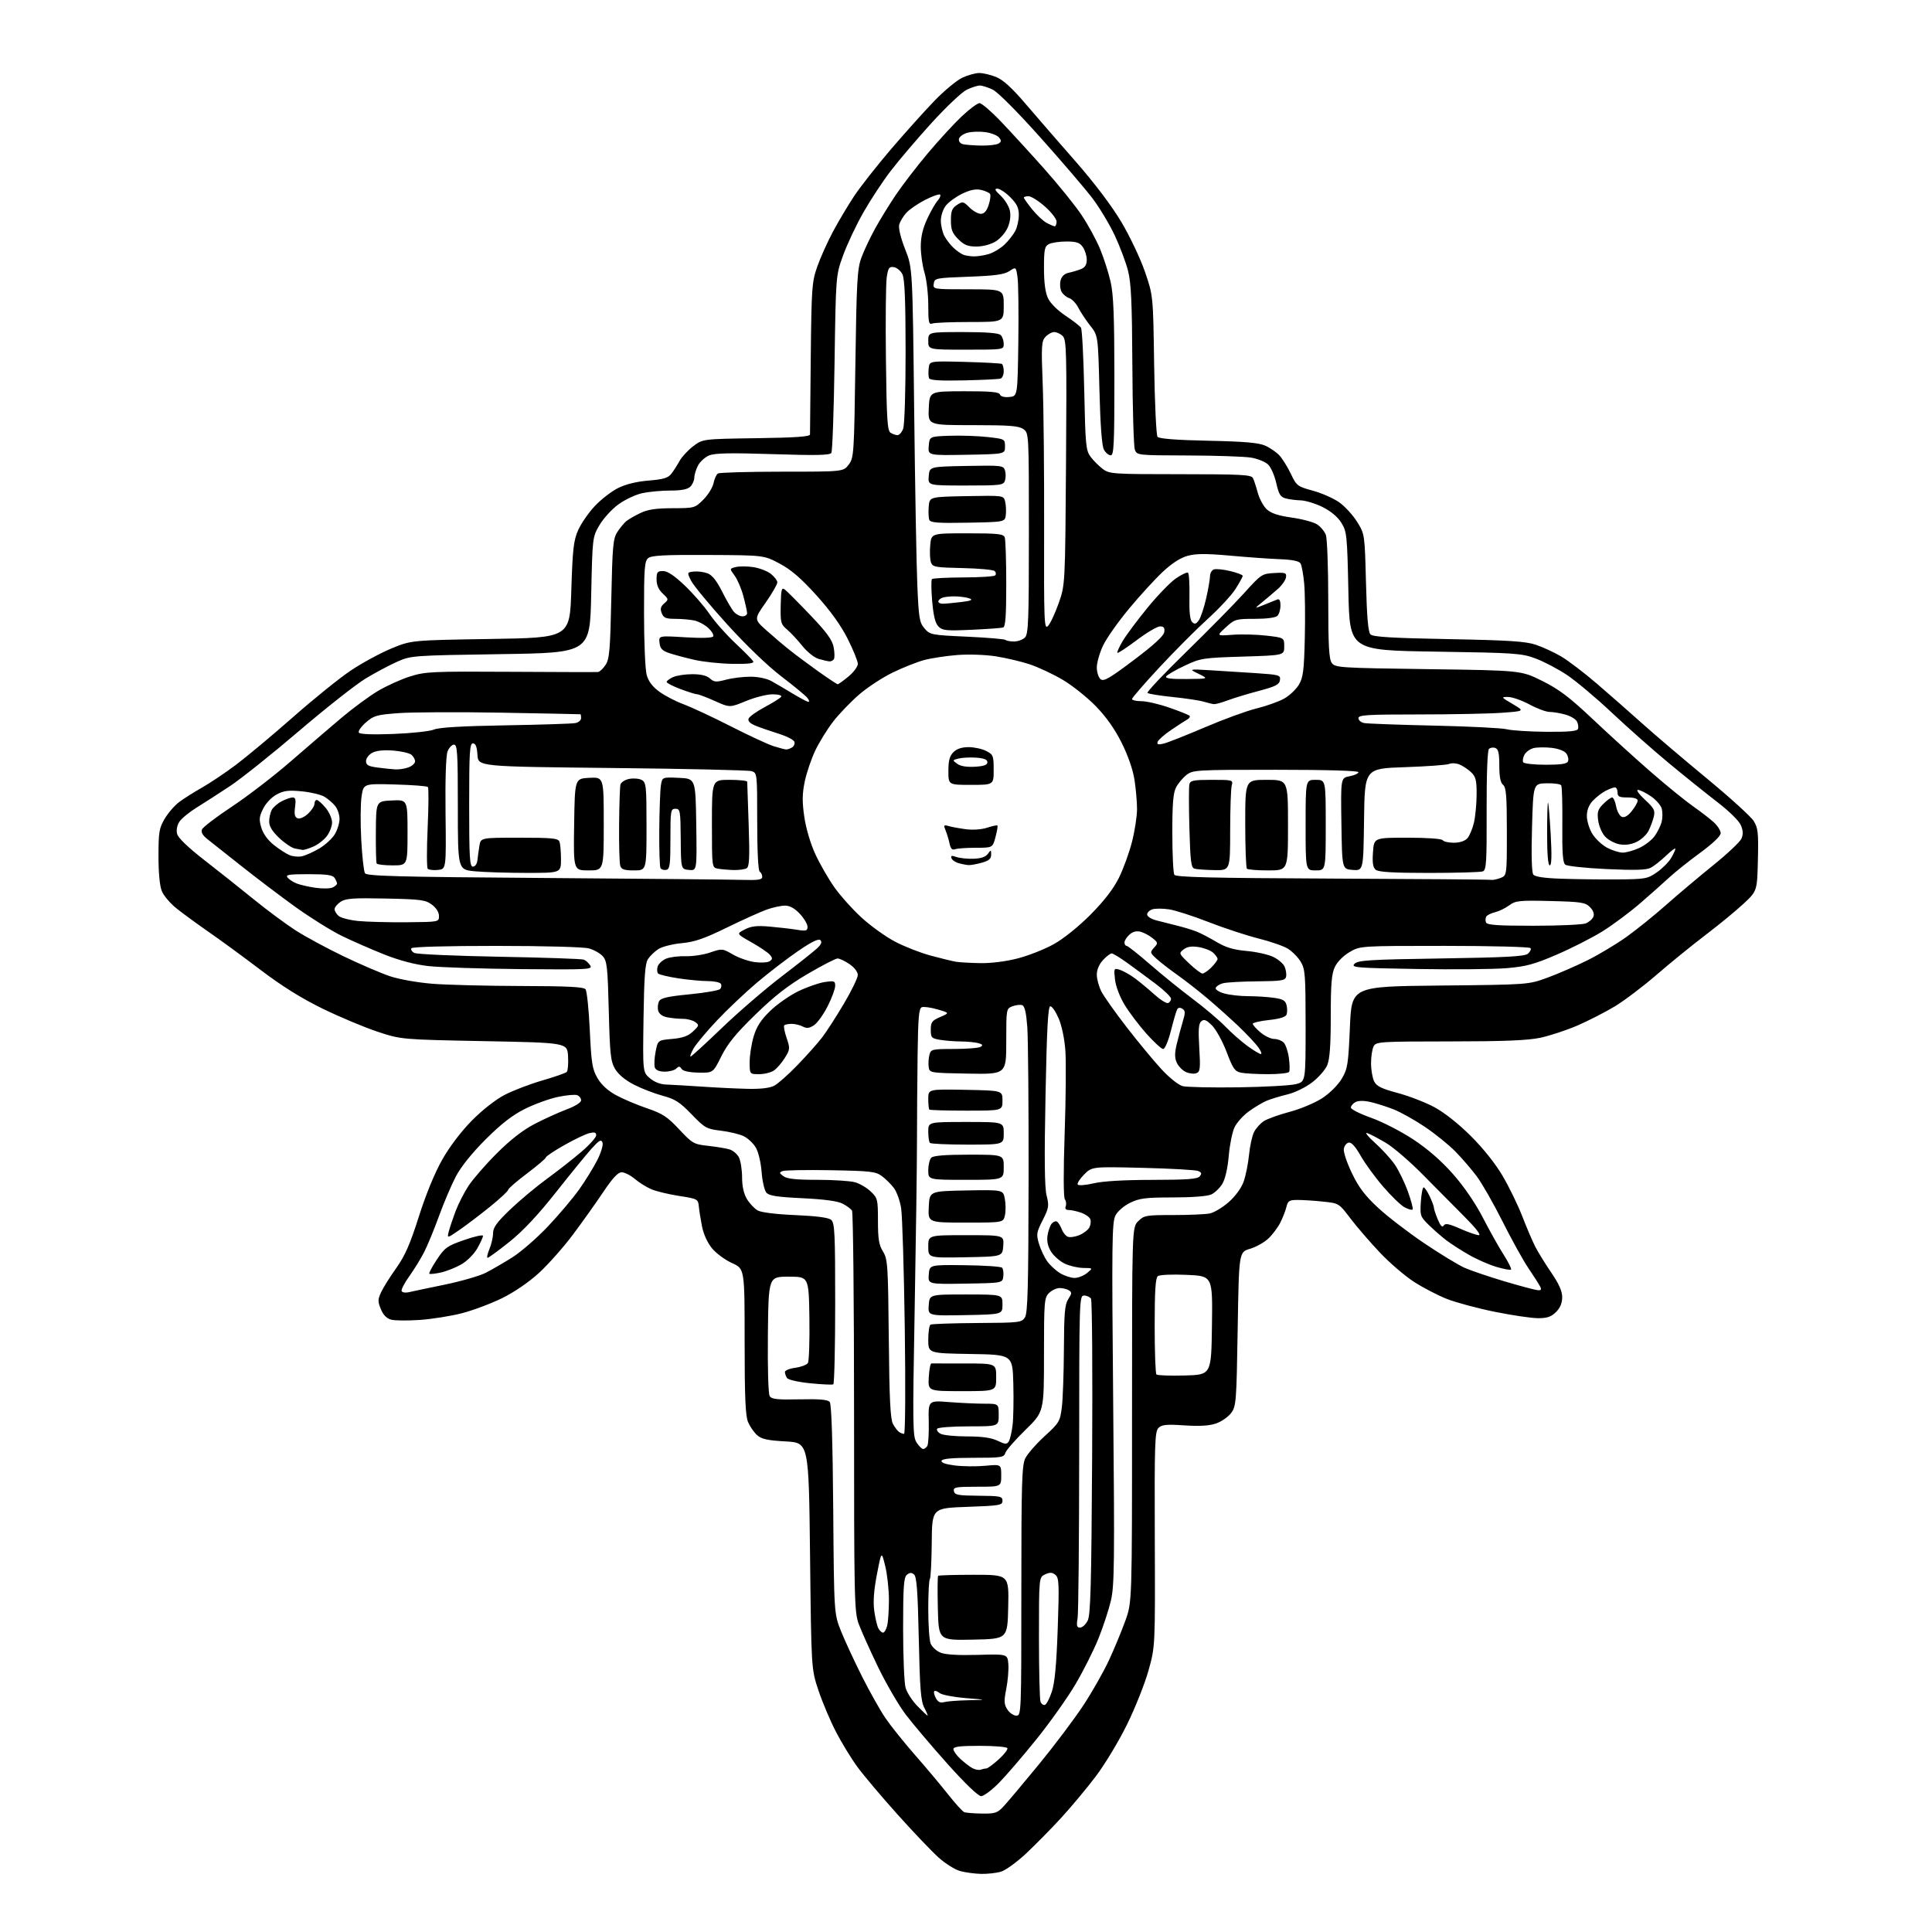 <?xml version="1.0" encoding="UTF-8" standalone="no"?>
<svg 
  version="1.1" 
  xmlns="http://www.w3.org/2000/svg" 
  xmlns:xlink="http://www.w3.org/1999/xlink" 
  xmlns:svg="http://www.w3.org/2000/svg"
  xmlns:rdf="http://www.w3.org/1999/02/22-rdf-syntax-ns#"
  xmlns:cc="http://creativecommons.org/ns#"
  xmlns:dc="http://purl.org/dc/elements/1.1/"
  viewBox="0 0 768 768"
  width="768"
  height="768"
>
<style>svg {background-color: white; }</style>"
<path stroke="none" fill="black" fill-rule="evenodd" d="M390.01,744.90C387.53,744.84 383.81,744.34 381.75,743.80C379.68,743.25 375.78,740.81 373.08,738.38C370.38,735.96 363.03,728.24 356.74,721.23C350.46,714.23 343.30,705.75 340.84,702.39C338.38,699.03 334.53,692.73 332.29,688.39C330.04,684.05 326.92,676.67 325.36,672.00C322.51,663.50 322.51,663.50 322.01,618.50C321.50,573.50 321.50,573.50 312.34,572.99C305.10,572.59 302.72,572.07 300.96,570.49C299.73,569.40 298.11,567.05 297.36,565.28C296.32,562.82 296.00,555.32 296.00,533.21C296.00,504.36 296.00,504.36 291.01,502.10C288.26,500.86 284.68,498.22 283.04,496.23C281.26,494.07 279.66,490.59 279.07,487.56C278.52,484.78 277.94,481.17 277.79,479.54C277.51,476.66 277.28,476.54 270.00,475.41C265.88,474.77 260.93,473.59 259.00,472.78C257.07,471.97 254.09,470.11 252.36,468.65C250.63,467.19 248.28,466.00 247.14,466.00C245.66,466.00 243.56,468.24 239.87,473.75C237.02,478.01 231.60,485.63 227.83,490.67C224.06,495.72 217.97,502.60 214.29,505.97C210.21,509.71 204.46,513.64 199.55,516.06C195.12,518.23 187.90,520.93 183.50,522.06C179.10,523.18 171.62,524.37 166.88,524.69C162.13,525.02 157.04,524.98 155.56,524.60C153.75,524.15 152.39,522.79 151.42,520.46C150.15,517.43 150.16,516.60 151.46,513.75C152.28,511.96 154.98,507.64 157.47,504.14C161.00,499.19 162.99,494.64 166.49,483.64C169.24,474.95 172.81,466.25 175.74,461.07C178.64,455.93 183.23,449.86 187.50,445.52C191.62,441.34 196.98,437.12 200.53,435.27C203.84,433.54 210.59,430.95 215.51,429.52C220.44,428.10 224.84,426.56 225.29,426.11C225.74,425.66 225.98,422.86 225.81,419.89C225.50,414.50 225.50,414.50 192.50,413.87C159.49,413.23 159.49,413.23 150.00,410.09C144.77,408.35 134.98,404.24 128.23,400.95C119.86,396.86 112.07,392.00 103.73,385.67C97.00,380.56 87.67,373.72 83.00,370.49C78.33,367.25 72.52,363.00 70.10,361.05C67.67,359.10 65.09,356.06 64.35,354.29C63.50,352.27 63.00,347.07 63.00,340.37C63.00,330.82 63.26,329.23 65.45,325.49C66.80,323.19 69.39,320.20 71.20,318.84C73.02,317.48 77.11,314.88 80.30,313.08C83.50,311.27 89.57,307.19 93.80,304.02C98.04,300.84 108.25,292.31 116.50,285.05C124.75,277.78 135.11,269.43 139.52,266.49C143.93,263.54 151.13,259.64 155.52,257.81C163.50,254.50 163.50,254.50 195.00,254.00C226.50,253.50 226.50,253.50 227.11,234.50C227.63,218.18 228.01,214.83 229.83,210.74C230.99,208.12 233.95,203.83 236.41,201.20C238.88,198.56 243.04,195.34 245.67,194.02C248.76,192.48 253.05,191.42 257.84,191.03C263.73,190.55 265.57,190.00 266.87,188.32C267.77,187.17 269.23,184.89 270.12,183.26C271.00,181.64 273.44,179.00 275.53,177.40C279.34,174.50 279.34,174.50 300.67,174.19C316.38,173.97 322.00,173.57 321.99,172.69C321.99,172.04 322.13,158.22 322.29,142.00C322.58,114.32 322.74,112.10 324.87,106.00C326.12,102.42 328.95,96.12 331.16,92.00C333.37,87.88 337.17,81.50 339.61,77.84C342.04,74.18 348.59,65.85 354.16,59.34C359.73,52.83 367.48,44.19 371.39,40.14C375.30,36.09 380.30,31.94 382.50,30.91C384.70,29.88 387.73,29.03 389.23,29.02C390.73,29.01 393.75,29.71 395.93,30.59C398.73,31.71 402.21,34.87 407.70,41.30C411.99,46.32 420.93,56.62 427.56,64.18C435.09,72.78 441.92,81.80 445.75,88.24C449.12,93.90 453.34,102.80 455.13,108.01C458.39,117.50 458.39,117.50 458.79,145.00C459.02,160.12 459.62,173.02 460.13,173.64C460.76,174.40 467.53,174.93 480.28,175.20C494.86,175.51 500.35,175.99 503.00,177.18C504.93,178.04 507.47,179.81 508.66,181.12C509.85,182.43 511.87,185.71 513.16,188.41C515.40,193.11 515.77,193.39 521.86,195.05C525.36,196.00 530.08,198.08 532.34,199.67C534.60,201.26 537.81,204.76 539.48,207.45C542.50,212.34 542.50,212.34 543.00,231.62C543.36,245.53 543.86,251.26 544.80,252.20C545.78,253.18 553.38,253.64 575.80,254.06C599.88,254.51 606.45,254.94 610.50,256.30C613.25,257.22 617.75,259.29 620.50,260.90C623.25,262.50 629.62,267.34 634.65,271.66C639.68,275.97 647.80,283.10 652.70,287.50C657.60,291.90 669.15,301.73 678.38,309.35C687.60,316.96 696.03,324.61 697.11,326.35C698.84,329.12 699.05,330.99 698.79,341.86C698.50,354.21 698.50,354.21 692.96,359.36C689.91,362.19 683.16,367.73 677.96,371.68C672.76,375.63 664.08,382.68 658.67,387.36C653.26,392.04 645.74,397.74 641.95,400.03C638.15,402.32 631.47,405.74 627.10,407.64C622.73,409.53 616.08,411.72 612.32,412.52C607.28,413.59 597.90,413.97 576.29,413.98C548.43,414.00 547.02,414.09 546.04,415.93C545.47,417.00 545.01,420.04 545.01,422.68C545.02,425.33 545.59,428.58 546.26,429.91C547.23,431.80 549.24,432.78 555.50,434.45C559.90,435.62 566.42,438.13 570.00,440.02C574.02,442.16 579.59,446.53 584.59,451.50C589.63,456.50 594.45,462.55 597.36,467.52C599.93,471.91 603.43,479.10 605.13,483.50C606.83,487.90 609.13,493.30 610.25,495.50C611.37,497.70 614.25,502.36 616.64,505.87C619.70,510.33 621.00,513.26 621.00,515.66C621.00,517.97 620.20,519.89 618.55,521.55C616.64,523.45 615.05,524.00 611.42,524.00C608.85,524.00 601.10,522.86 594.19,521.46C587.27,520.06 578.67,517.74 575.06,516.31C571.45,514.88 565.58,511.82 562.00,509.50C558.42,507.18 552.35,501.96 548.50,497.89C544.65,493.83 539.42,487.76 536.87,484.41C532.25,478.32 532.24,478.31 525.97,477.66C522.53,477.29 517.98,477.00 515.87,477.00C512.52,477.00 511.96,477.34 511.38,479.75C511.01,481.26 509.92,484.07 508.95,486.00C507.98,487.93 505.85,490.77 504.21,492.32C502.58,493.87 499.28,495.72 496.87,496.43C492.50,497.72 492.50,497.72 492.00,528.29C491.52,557.34 491.40,559.00 489.40,561.68C488.25,563.23 485.55,565.11 483.40,565.85C480.69,566.78 476.85,567.01 470.81,566.61C463.61,566.13 461.84,566.31 460.50,567.64C459.06,569.08 458.91,573.87 459.05,611.88C459.21,654.50 459.21,654.50 456.56,664.00C455.10,669.23 451.26,678.90 448.02,685.50C444.79,692.10 439.17,701.41 435.55,706.19C431.93,710.96 425.71,718.41 421.73,722.74C417.75,727.07 411.49,733.42 407.82,736.86C404.14,740.29 399.65,743.53 397.83,744.05C396.00,744.57 392.49,744.95 390.01,744.90zM390.35,720.92C395.60,720.99 396.48,720.70 398.98,718.02C400.51,716.38 406.85,708.84 413.06,701.27C419.27,693.70 427.21,683.14 430.71,677.80C434.22,672.47 438.80,664.37 440.91,659.80C443.02,655.24 445.92,648.21 447.37,644.19C450.00,636.88 450.00,636.88 450.00,562.39C450.00,487.91 450.00,487.91 452.45,485.45C454.77,483.14 455.54,483.00 466.33,483.00C472.61,483.00 479.16,482.72 480.88,482.37C482.60,482.03 485.99,480.00 488.43,477.86C491.09,475.51 493.45,472.28 494.36,469.73C495.19,467.40 496.16,462.60 496.51,459.06C496.86,455.52 497.76,451.43 498.52,449.96C499.28,448.50 501.01,446.57 502.38,445.67C503.74,444.78 508.38,443.11 512.68,441.97C517.06,440.81 522.78,438.39 525.69,436.48C528.71,434.49 531.93,431.26 533.40,428.76C535.71,424.83 535.98,423.09 536.61,408.29C537.30,392.12 537.30,392.12 572.40,391.77C607.50,391.42 607.50,391.42 615.00,388.69C619.12,387.19 626.27,384.09 630.88,381.81C635.50,379.52 642.59,375.27 646.65,372.36C650.70,369.45 657.73,363.78 662.26,359.76C666.79,355.75 675.14,348.71 680.82,344.12C686.50,339.54 691.62,334.73 692.21,333.44C692.99,331.72 692.95,330.29 692.04,328.09C691.31,326.33 687.43,322.50 682.65,318.83C678.17,315.38 669.45,308.37 663.28,303.26C657.11,298.14 646.98,289.18 640.78,283.35C634.58,277.51 626.56,270.77 622.98,268.37C619.39,265.97 613.76,263.01 610.48,261.78C604.85,259.68 602.49,259.52 570.50,259.03C536.50,258.50 536.50,258.50 536.00,235.00C535.53,212.71 535.38,211.31 533.21,207.82C531.76,205.48 529.05,203.21 525.77,201.57C522.93,200.16 519.01,198.96 517.05,198.90C515.10,198.85 512.38,198.49 511.01,198.11C508.99,197.54 508.31,196.42 507.34,192.06C506.68,189.12 505.25,185.81 504.15,184.71C503.05,183.61 499.98,182.35 497.33,181.91C494.67,181.48 483.38,181.09 472.23,181.06C452.14,181.00 451.94,180.98 451.12,178.75C450.66,177.51 450.21,162.37 450.13,145.09C450.00,120.22 449.65,112.41 448.40,107.59C447.54,104.24 445.15,97.90 443.09,93.50C441.02,89.10 437.04,82.48 434.24,78.79C431.44,75.10 422.14,64.24 413.57,54.65C404.38,44.37 396.60,36.56 394.59,35.61C392.73,34.73 390.43,34.00 389.50,34.00C388.57,34.00 386.23,34.74 384.32,35.65C382.40,36.56 376.09,42.53 370.29,48.90C364.50,55.28 357.18,63.88 354.03,68.00C350.87,72.12 345.98,79.57 343.15,84.54C340.33,89.51 336.72,97.16 335.14,101.54C332.26,109.50 332.26,109.50 331.75,144.16C331.47,163.22 330.90,179.36 330.48,180.03C329.90,180.97 324.54,181.09 307.31,180.53C290.34,179.98 284.17,180.10 281.90,181.04C280.25,181.72 278.25,183.55 277.45,185.09C276.65,186.64 276.00,188.79 276.00,189.88C276.00,190.97 275.29,192.56 274.43,193.43C273.33,194.53 270.94,195.00 266.48,195.00C262.97,195.00 257.94,195.47 255.30,196.04C252.66,196.62 248.39,198.63 245.81,200.51C243.24,202.39 239.86,206.08 238.32,208.71C235.52,213.50 235.51,213.51 235.01,236.50C234.50,259.50 234.50,259.50 199.00,260.03C164.16,260.55 163.40,260.61 158.00,262.99C154.97,264.32 149.31,267.34 145.41,269.68C141.51,272.03 129.59,281.42 118.91,290.54C108.24,299.66 95.90,309.51 91.50,312.43C87.10,315.35 81.10,319.22 78.17,321.02C75.24,322.83 72.15,325.36 71.31,326.65C70.38,328.07 70.02,329.96 70.40,331.47C70.80,333.07 74.71,336.83 81.26,341.93C86.89,346.30 95.78,353.36 101.00,357.60C106.22,361.85 113.65,367.35 117.50,369.83C121.35,372.31 129.90,376.93 136.50,380.11C143.10,383.28 151.43,386.86 155.00,388.06C158.70,389.30 166.02,390.59 172.00,391.07C177.78,391.52 193.58,391.92 207.13,391.95C225.58,391.99 232.01,392.31 232.75,393.25C233.30,393.94 234.07,401.25 234.45,409.50C235.07,422.68 235.44,424.99 237.50,428.55C239.05,431.22 241.58,433.54 244.91,435.36C247.69,436.87 253.23,439.22 257.22,440.57C263.38,442.67 265.29,443.92 269.98,448.94C275.25,454.56 275.78,454.87 281.50,455.49C284.80,455.86 288.62,456.49 290.00,456.91C291.38,457.32 293.06,458.75 293.74,460.08C294.41,461.41 294.98,464.98 294.99,468.00C295.00,471.66 295.66,474.57 296.95,476.69C298.02,478.44 299.93,480.46 301.20,481.18C302.58,481.96 308.54,482.70 316.13,483.02C324.54,483.38 329.30,484.00 330.38,484.90C331.81,486.09 332.00,489.95 332.00,518.06C332.00,535.56 331.66,550.07 331.25,550.30C330.84,550.53 326.70,550.33 322.06,549.87C317.23,549.38 313.29,548.48 312.83,547.76C312.39,547.07 312.02,546.00 312.02,545.38C312.01,544.77 313.86,544.01 316.14,543.71C318.42,543.40 320.67,542.56 321.14,541.83C321.61,541.10 321.88,533.08 321.75,524.00C321.50,507.50 321.50,507.50 313.50,507.50C305.50,507.50 305.50,507.50 305.25,530.50C305.11,543.99 305.41,554.12 305.97,555.00C306.75,556.21 309.05,556.45 317.85,556.26C325.76,556.08 329.06,556.37 329.83,557.30C330.53,558.14 331.00,572.68 331.22,600.04C331.54,641.50 331.54,641.50 334.35,648.49C335.90,652.34 339.64,660.41 342.67,666.43C345.70,672.44 349.88,679.89 351.97,682.96C354.06,686.04 359.32,692.59 363.64,697.53C367.97,702.46 373.89,709.50 376.78,713.18C379.68,716.85 382.60,720.07 383.28,720.35C383.95,720.62 387.13,720.88 390.35,720.92zM390.01,714.00C388.86,714.00 383.65,709.00 376.64,701.16C370.32,694.09 362.84,685.25 360.00,681.51C357.17,677.76 352.23,669.26 349.01,662.60C345.80,655.95 342.35,648.25 341.34,645.50C339.61,640.81 339.50,635.67 339.50,561.50C339.50,518.05 339.13,481.93 338.69,481.24C338.24,480.55 336.55,479.30 334.92,478.46C332.97,477.45 327.60,476.72 319.00,476.31C308.93,475.83 305.72,475.34 304.64,474.10C303.88,473.22 303.03,469.51 302.75,465.86C302.46,462.06 301.47,457.91 300.42,456.13C299.41,454.43 297.22,452.39 295.54,451.61C293.87,450.82 289.80,449.85 286.50,449.46C280.86,448.78 280.17,448.40 274.90,442.94C270.21,438.09 268.34,436.89 263.40,435.57C260.15,434.70 255.03,432.72 252.01,431.17C248.53,429.38 245.79,427.10 244.51,424.93C242.74,421.90 242.44,419.19 242.00,401.85C241.56,384.37 241.29,381.97 239.60,380.11C238.56,378.95 236.08,377.56 234.10,377.01C232.03,376.44 216.35,376.01 197.31,376.01C177.42,376.00 163.88,376.38 163.53,376.95C163.21,377.47 163.74,378.31 164.72,378.81C165.70,379.32 180.92,379.99 198.55,380.32C216.18,380.64 231.27,381.16 232.07,381.47C232.88,381.78 234.03,382.82 234.62,383.77C235.64,385.40 234.01,385.48 207.10,385.24C191.37,385.09 174.76,384.54 170.20,384.02C164.81,383.40 158.67,381.78 152.70,379.40C147.64,377.39 140.08,374.08 135.89,372.04C131.71,370.00 123.38,364.81 117.39,360.50C111.40,356.18 101.78,348.89 96.00,344.30C90.22,339.70 84.18,334.92 82.57,333.67C80.60,332.14 79.84,330.85 80.27,329.75C80.61,328.85 85.98,324.74 92.20,320.63C98.41,316.51 108.85,308.50 115.38,302.82C121.92,297.15 131.03,289.32 135.63,285.43C140.23,281.55 146.81,276.70 150.25,274.66C153.69,272.62 159.43,270.02 163.00,268.90C169.08,266.98 171.69,266.86 203.00,267.05C221.43,267.16 237.05,267.20 237.73,267.13C238.40,267.06 239.75,265.78 240.73,264.30C242.26,261.97 242.57,258.36 243.00,238.00C243.45,216.92 243.70,214.09 245.42,211.45C246.48,209.83 248.06,207.91 248.92,207.20C249.79,206.48 252.30,205.02 254.50,203.97C257.50,202.52 260.71,202.04 267.35,202.02C276.07,202.00 276.25,201.95 279.61,198.59C281.48,196.72 283.29,193.79 283.64,192.07C283.98,190.36 284.76,188.63 285.38,188.23C286.00,187.83 297.47,187.50 310.88,187.50C335.26,187.50 335.26,187.50 337.38,184.68C339.43,181.95 339.52,180.58 340.03,144.68C340.49,111.99 340.78,106.90 342.39,102.50C343.39,99.75 345.83,94.58 347.79,91.00C349.76,87.42 353.49,81.35 356.08,77.50C358.67,73.65 364.38,66.22 368.76,61.00C373.15,55.77 379.25,49.14 382.31,46.25C385.37,43.36 388.56,41.00 389.39,41.00C390.22,41.00 394.02,44.26 397.83,48.25C401.64,52.24 409.37,60.67 415.01,67.00C420.66,73.33 427.38,81.65 429.95,85.50C432.53,89.35 435.84,95.42 437.31,99.00C438.79,102.58 440.66,108.42 441.48,112.00C442.63,117.00 442.97,125.69 442.99,149.75C443.00,176.53 442.79,181.00 441.54,181.00C440.73,181.00 439.51,179.99 438.83,178.75C438.01,177.25 437.41,169.27 437.04,154.96C436.50,133.41 436.50,133.41 433.39,129.46C431.67,127.28 429.54,124.07 428.65,122.32C427.75,120.57 426.12,118.85 425.01,118.50C423.90,118.15 422.54,117.00 421.97,115.95C421.41,114.90 421.24,112.90 421.59,111.51C422.01,109.84 423.11,108.79 424.86,108.42C426.31,108.11 428.51,107.45 429.75,106.95C431.33,106.31 432.00,105.21 432.00,103.24C432.00,101.70 431.30,99.44 430.44,98.22C429.19,96.43 427.92,96.00 423.88,96.00C421.12,96.00 418.00,96.47 416.93,97.04C415.25,97.93 415.00,99.19 415.00,106.63C415.00,112.41 415.52,116.29 416.60,118.57C417.53,120.54 420.42,123.41 423.55,125.49C426.50,127.45 429.27,129.60 429.71,130.27C430.14,130.95 430.73,142.16 431.00,155.18C431.46,177.10 431.65,179.06 433.56,181.62C434.70,183.13 436.87,185.30 438.39,186.44C441.02,188.41 442.43,188.50 469.21,188.50C493.15,188.50 497.39,188.72 498.04,190.00C498.47,190.82 499.34,193.47 499.98,195.87C500.63,198.27 502.23,201.24 503.55,202.46C505.27,204.05 508.11,204.99 513.51,205.75C517.66,206.33 522.19,207.55 523.57,208.46C524.96,209.36 526.52,211.24 527.04,212.62C527.57,214.00 528.00,225.59 528.00,238.37C528.00,256.86 528.29,262.02 529.42,263.56C530.77,265.40 532.67,265.52 567.75,266.00C604.66,266.50 604.66,266.50 613.08,270.69C619.83,274.05 623.87,277.12 633.50,286.21C640.10,292.44 650.45,301.83 656.50,307.09C662.55,312.35 669.98,318.38 673.00,320.50C676.02,322.62 679.74,325.48 681.25,326.86C682.76,328.24 684.00,330.19 684.00,331.20C684.00,332.32 680.88,335.30 675.84,339.00C671.35,342.29 665.84,346.68 663.59,348.77C661.34,350.86 656.12,355.49 652.00,359.06C647.88,362.63 641.12,367.66 637.00,370.23C632.88,372.79 624.68,376.96 618.79,379.49C609.77,383.37 606.61,384.22 598.79,384.87C593.68,385.29 577.65,385.44 563.16,385.19C538.88,384.78 536.95,384.62 538.45,383.12C539.85,381.71 544.39,381.43 572.88,381.00C598.54,380.61 606.05,380.20 607.34,379.14C608.24,378.39 608.73,377.37 608.43,376.89C608.13,376.40 592.76,376.00 574.28,376.00C540.68,376.00 540.68,376.00 536.47,378.47C534.01,379.90 531.58,382.36 530.63,384.37C529.33,387.10 529.00,391.09 529.00,403.93C529.00,415.48 528.60,421.01 527.60,423.41C526.83,425.25 524.13,428.34 521.58,430.28C518.98,432.27 514.68,434.36 511.73,435.06C508.85,435.75 505.15,436.88 503.50,437.57C501.85,438.27 498.66,440.17 496.42,441.80C494.17,443.43 491.62,446.29 490.73,448.15C489.85,450.01 488.82,455.13 488.44,459.52C488.02,464.45 487.04,468.68 485.90,470.58C484.88,472.27 482.89,474.18 481.48,474.83C479.95,475.53 473.80,476.00 466.27,476.00C455.47,476.00 453.00,476.31 449.29,478.10C446.76,479.33 444.30,481.46 443.40,483.20C442.02,485.86 441.92,494.25 442.51,557.85C443.10,620.90 442.99,630.30 441.62,636.20C440.76,639.89 438.52,646.70 436.65,651.34C434.78,655.99 430.68,664.14 427.55,669.46C424.41,674.79 417.44,684.63 412.05,691.32C406.66,698.02 399.92,705.86 397.07,708.75C394.22,711.64 391.04,714.00 390.01,714.00zM389.83,703.47C390.56,703.21 391.58,703.00 392.08,703.00C392.58,703.00 394.79,701.38 396.99,699.39C399.19,697.41 400.74,695.38 400.43,694.89C400.13,694.40 395.18,694.00 389.44,694.00C381.49,694.00 379.00,694.31 379.00,695.31C379.00,696.04 380.24,697.77 381.75,699.18C383.26,700.58 385.40,702.23 386.50,702.84C387.60,703.45 389.10,703.73 389.83,703.47zM368.73,682.00C368.91,682.00 368.31,680.56 367.40,678.80C366.04,676.17 365.65,671.24 365.23,651.30C364.83,632.58 364.40,626.75 363.35,625.88C362.35,625.04 361.62,625.07 360.50,626.00C359.26,627.03 359.00,630.70 359.00,647.38C359.00,658.45 359.44,669.06 359.99,670.95C360.53,672.84 362.64,676.10 364.69,678.19C366.73,680.29 368.55,682.00 368.73,682.00zM404.02,682.00C405.97,682.00 406.00,681.14 406.00,632.45C406.00,589.42 406.21,582.48 407.57,579.70C408.44,577.94 411.89,573.98 415.25,570.91C421.06,565.59 421.40,565.02 422.10,559.41C422.50,556.16 422.87,545.72 422.92,536.21C422.99,521.85 423.28,518.50 424.67,516.38C426.09,514.21 426.13,513.70 424.92,512.93C424.14,512.44 422.49,512.02 421.25,512.02C420.01,512.01 418.10,512.90 417.00,514.00C415.12,515.88 415.00,517.33 415.00,538.61C415.00,561.22 415.00,561.22 407.63,568.40C403.58,572.35 399.99,576.46 399.65,577.54C399.08,579.35 398.07,579.50 386.85,579.50C378.44,579.50 374.55,579.86 374.28,580.67C374.03,581.43 375.91,582.09 379.58,582.55C382.71,582.94 388.13,583.00 391.63,582.67C398.00,582.08 398.00,582.08 398.00,586.54C398.00,591.00 398.00,591.00 388.43,591.00C379.85,591.00 378.89,591.18 379.19,592.75C379.49,594.26 380.82,594.51 389.02,594.58C397.68,594.65 398.50,594.82 398.50,596.58C398.50,598.36 397.47,598.54 384.50,599.00C370.50,599.50 370.50,599.50 370.38,613.29C370.31,620.87 369.97,627.36 369.63,627.70C369.28,628.05 369.00,633.40 369.00,639.60C369.00,645.80 369.41,651.95 369.92,653.28C370.42,654.60 372.18,656.25 373.83,656.93C375.82,657.76 380.79,658.06 388.66,657.84C400.50,657.50 400.50,657.50 400.83,661.50C401.01,663.70 400.64,668.12 400.01,671.33C399.04,676.29 399.11,677.51 400.46,679.58C401.33,680.91 402.94,682.00 404.02,682.00zM415.37,677.73C415.99,677.53 417.23,675.15 418.13,672.43C419.29,668.93 419.96,661.70 420.46,647.44C421.08,629.67 420.98,627.23 419.55,626.04C418.30,625.01 417.38,624.96 415.47,625.83C413.00,626.96 413.00,626.96 413.00,650.90C413.00,664.06 413.28,675.57 413.62,676.46C413.97,677.35 414.75,677.92 415.37,677.73zM375.34,676.61C376.53,676.29 380.88,675.95 385.00,675.87C392.50,675.71 392.50,675.71 383.79,675.01C379.00,674.62 374.37,673.72 373.51,673.01C372.65,672.30 371.70,671.97 371.39,672.27C371.09,672.58 371.36,673.81 372.00,675.01C372.85,676.59 373.77,677.03 375.34,676.61zM386.81,651.78C373.12,652.06 373.12,652.06 372.81,639.44C372.64,632.50 372.69,626.64 372.92,626.41C373.15,626.19 379.57,626.00 387.20,626.00C401.06,626.00 401.06,626.00 400.78,638.75C400.50,651.50 400.50,651.50 386.81,651.78zM351.02,649.00C351.54,649.00 352.28,647.76 352.66,646.25C353.04,644.74 353.36,640.12 353.36,636.00C353.36,631.88 352.70,625.80 351.88,622.50C350.40,616.50 350.40,616.50 348.61,625.75C347.38,632.07 347.04,636.67 347.52,640.25C347.91,643.14 348.64,646.29 349.15,647.25C349.66,648.21 350.50,649.00 351.02,649.00zM429.34,647.00C430.23,647.00 431.58,645.76 432.36,644.25C433.52,641.99 433.84,630.38 434.14,579.50C434.34,545.40 434.14,516.94 433.69,516.25C433.25,515.56 432.01,515.00 430.94,515.00C429.04,515.00 429.00,516.30 428.99,577.25C428.98,611.49 428.70,641.19 428.36,643.25C427.86,646.28 428.05,647.00 429.34,647.00zM366.96,576.00C367.47,576.00 368.22,575.46 368.62,574.80C369.03,574.14 369.29,569.80 369.19,565.15C369.00,556.70 369.00,556.70 377.25,557.35C381.79,557.70 388.09,557.99 391.25,557.99C397.00,558.00 397.00,558.00 397.00,562.50C397.00,567.00 397.00,567.00 385.06,567.00C378.49,567.00 372.85,567.43 372.53,567.95C372.21,568.47 372.83,569.37 373.91,569.95C374.99,570.53 379.71,571.00 384.40,571.00C390.39,571.00 394.00,571.51 396.53,572.71C399.63,574.20 400.24,574.23 401.02,572.97C401.51,572.17 402.19,569.26 402.52,566.51C402.85,563.75 402.98,556.33 402.81,550.00C402.50,538.50 402.50,538.50 385.75,538.23C369.00,537.95 369.00,537.95 369.00,532.53C369.00,529.56 369.40,526.87 369.88,526.57C370.36,526.28 378.71,525.98 388.42,525.92C405.36,525.82 406.13,525.73 407.44,523.66C408.54,521.91 408.81,511.47 408.88,469.00C408.93,440.12 408.70,412.82 408.37,408.31C407.96,402.67 407.34,399.96 406.38,399.59C405.61,399.30 403.86,399.48 402.49,400.00C400.01,400.95 400.00,401.01 400.00,414.00C400.00,427.05 400.00,427.05 384.75,426.78C369.59,426.50 369.50,426.49 369.17,424.15C368.98,422.85 369.11,420.72 369.44,419.40C370.02,417.09 370.37,417.00 379.27,416.98C384.35,416.98 389.10,416.59 389.83,416.12C390.83,415.49 390.58,415.12 388.83,414.65C387.55,414.31 384.48,414.02 382.00,414.00C379.52,413.99 375.81,413.70 373.75,413.36C370.27,412.78 370.00,412.49 370.00,409.32C370.00,406.32 370.46,405.70 373.75,404.28C377.50,402.66 377.50,402.66 372.68,401.25C370.02,400.48 367.21,400.09 366.43,400.39C365.28,400.83 364.95,404.47 364.76,419.22C364.63,429.27 364.52,444.93 364.51,454.00C364.51,463.07 364.09,493.08 363.59,520.68C362.75,566.96 362.81,571.06 364.36,573.43C365.29,574.84 366.46,576.00 366.96,576.00zM359.37,569.98C359.87,569.99 359.99,551.64 359.66,527.75C359.33,504.51 358.68,483.13 358.21,480.22C357.74,477.32 356.46,473.75 355.36,472.29C354.27,470.82 352.14,468.70 350.62,467.56C348.12,465.70 346.19,465.47 330.32,465.18C320.68,465.01 312.05,465.16 311.14,465.51C309.68,466.07 309.71,466.30 311.44,467.57C312.86,468.62 316.50,469.00 324.95,469.00C331.31,469.00 338.05,469.44 339.93,469.98C341.81,470.52 344.62,472.18 346.17,473.67C348.86,476.24 349.00,476.81 349.00,485.32C349.00,492.52 349.39,494.89 351.00,497.50C352.87,500.53 353.02,502.77 353.31,532.12C353.53,556.05 353.93,564.09 354.95,566.00C355.69,567.38 356.79,568.83 357.40,569.23C358.00,569.64 358.89,569.98 359.37,569.98zM382.45,553.00C368.90,553.00 368.90,553.00 369.20,547.49C369.37,544.46 369.84,541.98 370.25,541.99C370.66,541.99 376.62,542.00 383.50,542.00C396.00,542.00 396.00,542.00 396.00,547.50C396.00,553.00 396.00,553.00 382.45,553.00zM470.95,546.78C481.50,546.50 481.50,546.50 481.77,526.87C482.04,507.23 482.04,507.23 471.77,506.78C465.95,506.52 460.96,506.74 460.25,507.28C459.33,507.99 459.00,513.17 459.00,526.96C459.00,537.25 459.31,545.98 459.70,546.37C460.08,546.75 465.15,546.94 470.95,546.78zM383.69,522.78C368.88,523.05 368.88,523.05 369.19,518.81C369.50,514.57 369.50,514.57 384.00,514.57C398.50,514.58 398.50,514.58 398.50,518.54C398.50,522.50 398.50,522.50 383.69,522.78zM162.37,513.70C163.54,513.42 169.94,512.08 176.58,510.71C183.22,509.34 190.65,507.20 193.08,505.96C195.51,504.72 200.29,501.95 203.69,499.80C207.09,497.65 213.43,492.14 217.78,487.55C222.12,482.97 227.71,476.35 230.20,472.86C232.69,469.36 235.94,464.09 237.43,461.15C238.96,458.13 239.86,455.08 239.50,454.15C238.98,452.81 238.18,453.26 235.18,456.57C233.16,458.81 226.78,466.63 221.00,473.95C213.84,483.01 207.96,489.28 202.54,493.63C198.16,497.13 194.24,500.00 193.84,500.00C193.43,500.00 193.75,498.44 194.55,496.53C195.35,494.62 196.00,491.77 196.00,490.20C196.00,487.96 197.49,485.90 202.75,480.85C206.46,477.29 213.10,471.75 217.50,468.53C221.90,465.32 228.09,460.46 231.25,457.74C234.41,455.03 237.00,452.12 237.00,451.29C237.00,450.15 236.33,449.95 234.25,450.45C232.74,450.82 228.24,452.97 224.25,455.24C220.26,457.50 217.00,459.69 217.00,460.09C217.00,460.49 213.62,463.36 209.50,466.47C205.38,469.57 202.00,472.50 202.00,472.98C202.00,473.46 198.74,476.49 194.75,479.72C190.76,482.94 185.30,487.09 182.60,488.94C177.71,492.30 177.71,492.30 178.38,489.61C178.75,488.13 179.95,484.53 181.05,481.60C182.14,478.68 184.48,474.09 186.24,471.39C188.01,468.70 193.06,462.89 197.48,458.48C202.87,453.08 207.80,449.25 212.50,446.80C216.35,444.80 222.09,442.19 225.25,441.01C228.64,439.74 231.00,438.26 231.00,437.40C231.00,436.59 230.30,435.67 229.45,435.34C228.60,435.02 225.11,435.34 221.71,436.06C218.30,436.78 212.41,438.93 208.60,440.83C203.67,443.30 199.22,446.76 193.07,452.90C187.63,458.32 183.26,463.77 181.21,467.66C179.44,471.05 176.42,478.13 174.51,483.40C172.60,488.67 169.94,495.13 168.60,497.74C167.26,500.36 164.58,504.72 162.63,507.43C160.69,510.14 159.36,512.77 159.67,513.27C159.98,513.78 161.19,513.97 162.37,513.70zM611.29,512.87C612.69,512.97 612.87,512.63 612.13,511.24C611.61,510.26 609.52,507.00 607.48,503.99C605.45,500.97 600.86,492.69 597.30,485.59C593.74,478.49 589.11,470.39 587.02,467.59C584.93,464.79 581.09,460.34 578.50,457.71C575.91,455.07 570.48,450.69 566.45,447.97C562.41,445.24 556.81,442.11 554.00,441.00C551.19,439.89 547.03,438.57 544.76,438.06C542.15,437.47 539.96,437.49 538.81,438.10C537.82,438.63 537.00,439.62 537.00,440.29C537.00,440.95 540.61,442.77 545.01,444.33C549.41,445.88 556.95,449.75 561.76,452.92C567.52,456.71 572.91,461.41 577.57,466.68C581.99,471.69 586.46,478.22 589.49,484.09C592.16,489.27 595.88,495.90 597.76,498.83C599.63,501.77 600.94,504.40 600.66,504.68C600.38,504.96 597.75,504.47 594.82,503.60C591.90,502.74 586.95,500.56 583.83,498.76C580.71,496.97 576.69,494.38 574.89,493.00C573.09,491.62 570.00,488.93 568.02,487.00C564.60,483.66 564.45,483.24 564.81,477.75C565.02,474.59 565.51,472.00 565.91,472.00C566.30,472.00 567.39,473.59 568.31,475.53C569.24,477.48 570.00,479.52 570.00,480.07C570.00,480.62 570.70,482.73 571.55,484.77C572.62,487.33 573.34,488.07 573.89,487.18C574.51,486.17 575.94,486.44 580.47,488.44C583.65,489.85 586.98,491.00 587.87,491.00C588.85,491.00 586.62,488.13 582.25,483.75C578.27,479.76 570.80,472.23 565.65,467.00C560.51,461.77 553.87,456.06 550.90,454.30C547.93,452.54 544.60,450.79 543.50,450.42C542.40,450.05 543.77,451.78 546.54,454.27C549.31,456.75 552.85,460.62 554.40,462.86C555.95,465.10 558.31,469.93 559.64,473.60C560.97,477.27 561.82,480.51 561.53,480.80C561.24,481.10 559.80,480.70 558.33,479.92C556.87,479.14 553.04,475.44 549.82,471.70C546.60,467.97 542.57,462.43 540.86,459.40C538.79,455.74 537.21,454.00 536.13,454.21C535.23,454.38 534.36,455.53 534.18,456.76C534.00,457.99 535.46,462.33 537.42,466.39C540.13,472.03 542.61,475.30 547.84,480.14C551.62,483.64 559.88,489.98 566.19,494.23C572.50,498.48 579.73,502.88 582.26,504.00C584.79,505.11 591.95,507.54 598.18,509.39C604.41,511.24 610.30,512.80 611.29,512.87zM383.70,510.26C368.91,510.50 368.91,510.50 369.20,506.64C369.50,502.77 369.50,502.77 383.50,502.94C391.20,503.03 397.87,503.47 398.33,503.93C398.78,504.38 399.01,505.94 398.83,507.39C398.50,510.02 398.50,510.02 383.70,510.26zM427.14,508.00C428.59,508.00 430.84,507.11 432.14,506.03C434.50,504.07 434.50,504.07 430.65,504.03C428.53,504.01 425.22,503.25 423.28,502.33C421.35,501.41 418.90,499.27 417.83,497.58C416.53,495.49 416.07,493.42 416.40,491.16C416.68,489.32 417.43,487.19 418.06,486.42C418.70,485.65 419.65,485.29 420.17,485.61C420.70,485.93 421.54,487.29 422.05,488.62C422.55,489.96 423.66,491.32 424.50,491.64C425.35,491.96 427.40,491.66 429.06,490.98C430.72,490.29 432.51,488.92 433.03,487.94C433.56,486.95 433.73,485.47 433.42,484.64C433.10,483.82 431.46,482.66 429.77,482.07C428.08,481.48 425.88,481.00 424.88,481.00C423.67,481.00 423.26,480.50 423.64,479.49C423.96,478.66 423.81,477.42 423.30,476.74C422.73,475.98 422.70,465.72 423.22,450.50C423.69,436.75 423.82,421.95 423.50,417.60C423.17,412.99 422.06,407.68 420.84,404.85C419.69,402.18 418.20,400.00 417.53,400.00C416.61,400.00 416.14,408.57 415.61,435.36C415.11,460.55 415.23,472.02 416.04,475.23C417.07,479.35 416.94,480.18 414.48,485.04C412.01,489.92 411.89,490.68 413.01,494.43C413.68,496.67 415.14,499.78 416.25,501.35C417.37,502.92 419.68,505.05 421.39,506.10C423.10,507.14 425.69,507.99 427.14,508.00zM175.30,505.83C172.99,506.34 170.90,506.57 170.66,506.32C170.41,506.08 171.77,503.55 173.66,500.69C176.81,495.95 177.75,495.28 184.55,492.91C188.65,491.48 192.00,490.74 192.00,491.27C192.00,491.80 190.99,494.02 189.76,496.21C188.53,498.41 185.72,501.25 183.51,502.54C181.30,503.83 177.61,505.31 175.30,505.83zM383.75,499.78C369.00,500.05 369.00,500.05 369.00,495.53C369.00,491.00 369.00,491.00 384.06,491.00C399.11,491.00 399.11,491.00 398.81,495.25C398.50,499.50 398.50,499.50 383.75,499.78zM383.87,486.00C368.90,486.00 368.90,486.00 369.20,479.75C369.50,473.50 369.50,473.50 384.13,473.22C398.77,472.95 398.77,472.95 399.44,476.56C399.82,478.54 399.83,481.48 399.48,483.08C398.84,486.00 398.84,486.00 383.87,486.00zM434.73,470.39C438.43,469.52 446.83,469.03 458.13,469.02C471.90,469.00 476.01,468.70 476.90,467.62C477.80,466.54 477.66,466.07 476.28,465.48C475.30,465.07 465.41,464.51 454.30,464.24C434.10,463.75 434.10,463.75 430.98,466.86C429.27,468.58 428.11,470.38 428.41,470.86C428.72,471.36 431.51,471.15 434.73,470.39zM384.00,469.00C369.00,469.00 369.00,469.00 369.00,465.20C369.00,463.11 369.54,460.86 370.20,460.20C371.02,459.38 375.80,459.00 385.20,459.00C399.00,459.00 399.00,459.00 399.00,464.00C399.00,469.00 399.00,469.00 384.00,469.00zM384.67,455.00C376.78,455.00 370.03,454.70 369.67,454.33C369.30,453.97 369.00,451.94 369.00,449.83C369.00,446.00 369.00,446.00 384.00,446.00C399.00,446.00 399.00,446.00 399.00,450.50C399.00,455.00 399.00,455.00 384.67,455.00zM384.18,441.50C376.30,441.50 369.66,441.31 369.43,441.08C369.19,440.85 369.00,438.93 369.00,436.81C369.00,432.95 369.00,432.95 383.75,433.22C398.50,433.50 398.50,433.50 398.50,437.50C398.50,441.50 398.50,441.50 384.18,441.50zM297.30,432.83C302.42,432.94 306.03,432.51 307.80,431.57C309.28,430.79 313.46,427.08 317.08,423.32C320.70,419.57 325.10,414.63 326.84,412.35C328.59,410.06 332.49,404.01 335.51,398.90C338.53,393.79 341.00,388.68 340.99,387.55C340.99,386.36 339.61,384.56 337.68,383.25C335.86,382.01 333.73,381.00 332.94,381.01C332.15,381.02 326.79,383.78 321.03,387.16C313.28,391.71 307.91,395.88 300.31,403.28C292.51,410.87 289.25,414.86 286.75,419.88C283.46,426.50 283.46,426.50 277.62,426.38C273.87,426.30 271.47,425.76 270.93,424.88C270.26,423.80 269.83,423.77 268.84,424.76C268.16,425.44 266.10,426.00 264.27,426.00C262.13,426.00 260.72,425.42 260.32,424.39C259.98,423.51 260.11,420.70 260.60,418.14C261.50,413.50 261.50,413.50 267.18,412.99C271.38,412.62 273.53,411.85 275.48,410.02C277.92,407.72 277.99,407.46 276.36,406.28C275.40,405.57 273.18,405.00 271.43,405.00C269.68,405.00 266.88,404.73 265.21,404.39C263.30,404.01 261.98,403.03 261.64,401.73C261.34,400.60 261.50,398.93 262.00,398.01C262.69,396.72 265.41,396.10 274.06,395.26C280.20,394.66 285.68,393.72 286.23,393.17C286.78,392.62 286.92,391.69 286.55,391.09C286.18,390.49 283.86,390.00 281.38,390.00C278.91,390.00 273.65,389.51 269.69,388.91C265.74,388.31 262.12,387.45 261.65,387.01C261.18,386.56 261.09,385.30 261.43,384.21C261.78,383.11 263.30,381.70 264.80,381.08C266.31,380.46 269.78,380.02 272.52,380.11C275.26,380.20 279.66,379.54 282.31,378.63C287.03,377.01 287.19,377.03 291.31,379.41C293.61,380.75 297.52,382.12 300.00,382.45C302.48,382.78 305.15,382.63 305.94,382.10C307.13,381.31 307.15,380.89 306.05,379.56C305.32,378.68 302.02,376.44 298.72,374.58C292.72,371.20 292.72,371.20 296.04,369.48C298.62,368.14 300.84,367.89 305.93,368.33C309.55,368.65 314.41,369.21 316.75,369.59C320.49,370.18 321.00,370.04 321.00,368.38C320.99,367.35 319.62,365.04 317.94,363.25C315.90,361.07 313.97,360.00 312.08,360.00C310.52,360.00 307.28,360.69 304.88,361.54C302.47,362.39 295.32,365.61 289.00,368.70C279.90,373.15 276.13,374.45 270.92,374.93C267.30,375.27 263.15,376.33 261.68,377.29C260.22,378.24 258.37,380.03 257.57,381.26C256.44,383.00 256.05,388.25 255.81,404.84C255.50,426.17 255.50,426.17 258.31,428.59C260.08,430.11 262.48,431.05 264.81,431.12C266.84,431.19 273.23,431.56 279.00,431.95C284.77,432.35 293.01,432.74 297.30,432.83zM492.26,432.23C502.84,432.08 513.19,431.50 515.25,430.94C519.00,429.92 519.00,429.92 519.00,407.71C518.99,387.31 518.83,385.23 517.01,382.24C515.91,380.45 513.62,378.13 511.90,377.09C510.19,376.04 504.90,374.22 500.14,373.03C495.39,371.83 486.49,368.90 480.37,366.51C474.24,364.12 467.20,361.85 464.71,361.48C462.23,361.11 459.25,361.10 458.10,361.47C456.94,361.84 456.00,362.76 456.00,363.53C456.00,364.30 457.67,365.36 459.75,365.89C461.81,366.43 465.52,367.37 468.00,367.98C470.48,368.59 473.85,369.61 475.50,370.25C477.15,370.88 480.75,372.75 483.50,374.39C487.24,376.63 490.27,377.54 495.50,378.02C499.35,378.36 504.13,379.42 506.11,380.37C508.10,381.32 510.15,383.09 510.67,384.30C511.19,385.51 511.45,387.29 511.24,388.25C510.90,389.78 509.46,390.01 499.68,390.10C493.53,390.15 487.41,390.50 486.07,390.88C484.74,391.25 483.47,392.08 483.26,392.71C483.05,393.35 484.58,394.34 486.69,394.93C488.78,395.51 493.02,395.99 496.11,395.99C499.20,396.00 503.77,396.28 506.28,396.63C509.94,397.13 510.96,397.71 511.42,399.55C511.74,400.81 511.74,402.50 511.43,403.31C511.06,404.28 508.68,405.02 504.44,405.47C500.90,405.85 498.00,406.53 498.00,406.99C498.00,407.45 499.38,408.99 501.08,410.41C502.77,411.83 505.21,413.00 506.51,413.00C507.80,413.00 509.50,413.64 510.28,414.43C511.07,415.21 512.00,417.96 512.35,420.53C512.70,423.10 512.74,425.61 512.44,426.10C512.13,426.60 508.36,427.00 504.07,427.00C499.77,427.00 494.96,426.74 493.38,426.42C490.86,425.92 490.14,424.88 487.61,418.21C486.02,414.01 483.42,409.27 481.84,407.68C479.56,405.41 478.66,405.04 477.56,405.95C476.47,406.85 476.29,409.17 476.73,416.53C477.22,424.81 477.08,426.03 475.58,426.61C474.64,426.97 472.77,426.76 471.42,426.15C470.07,425.53 468.44,423.87 467.80,422.46C466.92,420.54 466.91,418.71 467.74,415.19C468.35,412.61 469.43,408.56 470.14,406.20C471.25,402.52 471.23,401.76 469.99,400.99C469.04,400.41 468.31,400.52 467.91,401.30C467.57,401.96 466.46,405.76 465.45,409.75C464.42,413.81 463.08,417.00 462.39,417.00C461.71,417.00 458.72,414.26 455.74,410.92C452.76,407.57 448.84,402.39 447.04,399.41C445.12,396.24 443.54,392.08 443.23,389.39C442.73,384.90 442.78,384.79 445.11,385.50C446.42,385.90 449.07,387.38 451.00,388.79C452.93,390.20 456.43,393.11 458.80,395.24C461.16,397.38 463.64,398.95 464.30,398.73C464.96,398.51 465.50,397.74 465.50,397.01C465.50,396.28 462.75,393.62 459.39,391.09C456.02,388.57 450.94,384.81 448.08,382.75C445.23,380.69 442.45,379.00 441.90,379.00C441.35,379.00 439.80,380.19 438.45,381.65C436.93,383.29 436.00,385.48 436.00,387.43C436.00,389.16 436.81,392.18 437.81,394.13C438.81,396.08 443.37,402.52 447.94,408.42C452.52,414.33 458.73,421.83 461.74,425.08C464.83,428.42 468.48,431.33 470.12,431.75C471.71,432.16 481.68,432.38 492.26,432.23zM301.78,427.00C298.00,427.00 298.00,427.00 298.00,422.18C298.00,419.53 298.71,414.97 299.58,412.04C300.75,408.10 302.45,405.46 306.09,401.92C308.79,399.28 313.82,395.75 317.25,394.08C320.69,392.41 325.41,390.75 327.75,390.39C331.64,389.80 332.00,389.93 332.00,391.90C332.00,393.09 330.65,396.74 329.00,400.01C327.34,403.28 324.90,406.68 323.56,407.55C321.71,408.76 320.66,408.89 319.13,408.07C318.03,407.48 316.05,407.00 314.73,407.00C313.41,407.00 312.07,407.26 311.75,407.58C311.44,407.90 311.85,410.14 312.68,412.57C314.10,416.74 314.07,417.16 312.01,420.49C310.81,422.42 308.87,424.68 307.70,425.50C306.52,426.33 303.86,427.00 301.78,427.00zM274.51,420.00C274.85,420.00 280.43,414.90 286.91,408.67C293.39,402.44 304.05,393.25 310.59,388.25C317.14,383.25 323.55,378.17 324.83,376.96C326.45,375.44 326.85,374.45 326.13,373.73C325.41,373.01 322.66,374.35 317.19,378.09C312.85,381.07 305.52,386.70 300.90,390.61C296.28,394.52 289.12,401.29 285.00,405.66C280.88,410.03 276.69,415.04 275.69,416.80C274.70,418.56 274.17,420.00 274.51,420.00zM501.22,419.00C501.72,419.00 501.24,417.76 500.14,416.25C499.05,414.74 495.53,411.00 492.33,407.94C489.12,404.89 483.57,399.92 480.00,396.90C476.43,393.88 471.02,389.67 468.00,387.53C464.98,385.40 461.27,382.53 459.76,381.15C457.14,378.75 457.09,378.56 458.75,376.72C460.40,374.90 460.37,374.72 458.11,372.89C456.81,371.84 454.66,370.70 453.33,370.37C451.75,369.97 450.25,370.37 448.96,371.54C447.88,372.51 447.00,373.92 447.00,374.65C447.00,375.39 447.39,376.00 447.86,376.00C448.33,376.00 452.49,379.29 457.11,383.31C461.72,387.33 469.32,393.48 474.00,396.99C478.68,400.49 484.55,405.46 487.05,408.02C489.55,410.59 493.55,414.11 495.95,415.85C498.34,417.58 500.71,419.00 501.22,419.00zM478.01,387.00C478.60,387.00 480.20,385.90 481.55,384.55C482.90,383.20 484.00,381.69 484.00,381.20C484.00,380.71 483.20,379.59 482.22,378.70C481.25,377.82 478.66,376.82 476.47,376.48C473.64,376.04 471.93,376.31 470.50,377.42C468.54,378.94 468.59,379.07 472.71,382.99C475.03,385.19 477.41,387.00 478.01,387.00zM389.59,382.86C393.84,382.95 399.81,382.20 404.49,381.00C408.78,379.90 415.27,377.35 418.90,375.32C422.80,373.14 428.77,368.34 433.51,363.57C438.88,358.16 442.59,353.36 444.76,349.00C446.54,345.43 448.90,338.94 450.00,334.59C451.10,330.24 452.00,324.39 451.99,321.59C451.99,318.79 451.53,313.57 450.98,310.00C450.37,305.99 448.41,300.35 445.87,295.27C443.13,289.76 439.70,284.92 435.54,280.66C432.12,277.15 426.21,272.45 422.41,270.21C418.61,267.97 412.74,265.22 409.36,264.09C405.98,262.97 399.91,261.54 395.86,260.90C391.69,260.25 385.03,260.03 380.50,260.38C376.10,260.73 370.18,261.63 367.35,262.39C364.51,263.15 358.89,265.38 354.85,267.35C350.81,269.31 344.80,273.25 341.51,276.10C338.21,278.95 333.59,283.75 331.24,286.78C328.89,289.81 325.66,295.03 324.06,298.39C322.47,301.75 320.58,307.32 319.88,310.76C318.88,315.64 318.85,318.73 319.73,324.76C320.39,329.30 322.19,335.39 324.09,339.50C325.86,343.35 329.25,349.26 331.62,352.63C333.99,356.00 338.88,361.46 342.49,364.77C346.09,368.07 352.09,372.38 355.82,374.33C359.54,376.29 365.94,378.79 370.05,379.89C374.15,380.99 378.62,382.08 380.00,382.31C381.38,382.54 385.69,382.79 389.59,382.86zM609.54,368.00C619.62,368.00 628.96,367.58 630.30,367.08C631.63,366.57 633.03,365.36 633.40,364.39C633.84,363.26 633.34,361.89 632.01,360.57C630.17,358.72 628.51,358.47 616.33,358.17C603.90,357.87 602.47,358.02 599.95,359.88C598.44,361.00 595.92,362.23 594.35,362.61C592.78,362.99 591.20,363.76 590.84,364.31C590.48,364.87 590.42,365.92 590.70,366.66C591.10,367.71 595.14,368.00 609.54,368.00zM161.50,366.61C174.50,366.50 174.50,366.50 174.50,364.11C174.50,362.65 173.40,360.89 171.68,359.61C169.15,357.72 167.28,357.47 153.36,357.18C140.48,356.91 137.46,357.13 135.43,358.45C134.10,359.33 133.00,360.66 133.00,361.40C133.00,362.15 133.74,363.37 134.65,364.13C135.56,364.88 139.05,365.78 142.40,366.11C145.76,366.45 154.35,366.67 161.50,366.61zM132.25,352.78C133.21,352.31 133.99,351.61 133.98,351.21C133.98,350.82 133.54,349.82 133.02,349.00C132.28,347.84 129.92,347.50 122.63,347.50C114.81,347.50 113.38,347.73 114.31,348.85C114.92,349.60 116.56,350.66 117.96,351.21C119.36,351.76 122.75,352.53 125.50,352.92C128.25,353.31 131.29,353.25 132.25,352.78zM294.75,349.76C301.38,349.95 303.00,349.72 303.00,348.56C303.00,347.77 302.55,346.84 302.00,346.50C301.39,346.12 301.00,338.36 301.00,326.56C301.00,307.39 300.98,307.23 298.75,306.54C297.51,306.16 272.56,305.59 243.30,305.29C190.10,304.73 190.10,304.73 189.80,300.12C189.59,296.81 189.07,295.50 188.00,295.50C186.71,295.50 186.50,298.89 186.50,320.00C186.50,341.11 186.71,344.50 188.00,344.50C188.86,344.50 189.61,343.44 189.77,342.00C189.92,340.62 190.28,338.04 190.57,336.25C191.09,333.00 191.09,333.00 206.44,333.00C219.51,333.00 221.88,333.23 222.39,334.58C222.73,335.45 223.00,338.60 223.00,341.58C223.00,347.00 223.00,347.00 209.25,346.99C201.69,346.99 192.46,346.70 188.75,346.35C182.00,345.71 182.00,345.71 182.00,320.86C182.00,299.25 181.80,296.00 180.48,296.00C179.64,296.00 178.48,297.24 177.90,298.75C177.26,300.45 176.95,309.94 177.11,323.50C177.37,345.50 177.37,345.50 174.06,345.82C172.24,346.00 170.42,345.78 170.02,345.32C169.62,344.87 169.61,337.52 170.00,329.00C170.39,320.48 170.43,313.20 170.10,312.84C169.77,312.48 163.88,312.03 157.01,311.84C144.53,311.50 144.53,311.50 143.74,316.50C143.31,319.25 143.24,326.96 143.59,333.62C143.94,340.29 144.61,346.37 145.08,347.12C145.78,348.26 158.03,348.59 216.21,349.01C254.87,349.30 290.21,349.63 294.75,349.76zM592.68,349.76C593.34,349.89 595.02,349.56 596.43,349.02C599.00,348.05 599.00,348.05 599.00,330.65C599.00,316.40 598.73,313.02 597.50,312.00C596.45,311.13 596.00,308.82 596.00,304.35C596.00,299.45 595.63,297.80 594.43,297.34C593.57,297.01 592.42,297.18 591.88,297.72C591.28,298.32 590.92,307.95 590.96,322.24C591.03,342.93 590.84,345.85 589.44,346.39C588.56,346.72 578.96,347.00 568.11,347.00C553.80,347.00 547.97,346.66 546.88,345.75C545.76,344.82 545.48,343.03 545.78,338.75C546.19,333.00 546.19,333.00 559.53,333.00C567.35,333.00 573.14,333.41 573.50,334.00C573.84,334.55 575.82,335.00 577.90,335.00C580.25,335.00 582.30,334.33 583.29,333.24C584.17,332.26 585.35,329.45 585.92,326.99C586.49,324.52 586.96,319.48 586.98,315.79C587.00,310.11 586.65,308.75 584.75,306.94C583.51,305.77 581.41,304.38 580.08,303.86C578.75,303.34 576.95,303.26 576.08,303.67C575.21,304.08 567.30,304.66 558.50,304.96C542.50,305.50 542.50,305.50 542.23,325.81C541.96,346.11 541.96,346.11 537.73,345.81C533.50,345.50 533.50,345.50 533.23,327.37C532.96,309.23 532.96,309.23 536.48,308.57C538.42,308.21 540.00,307.48 540.00,306.95C540.00,306.37 527.34,306.00 507.13,306.00C475.32,306.00 474.18,306.07 471.61,308.09C470.15,309.24 468.29,311.46 467.48,313.04C466.36,315.20 466.00,319.62 466.02,331.20C466.02,339.62 466.39,347.06 466.82,347.74C467.43,348.71 481.53,349.04 529.55,349.25C563.62,349.40 592.03,349.62 592.68,349.76zM642.59,349.58C654.06,349.50 654.88,349.36 658.61,346.77C660.77,345.27 663.32,342.73 664.27,341.12C665.22,339.51 666.00,337.83 666.00,337.39C666.00,336.95 664.31,338.21 662.25,340.18C660.19,342.15 657.44,344.31 656.15,344.97C654.42,345.86 649.74,345.99 638.65,345.47C630.32,345.08 622.92,344.29 622.21,343.72C621.24,342.95 620.95,338.93 621.05,327.90C621.13,319.77 620.93,312.70 620.61,312.18C620.29,311.66 617.66,311.30 614.77,311.37C609.50,311.50 609.50,311.50 609.00,328.91C608.69,339.76 608.88,346.81 609.50,347.63C610.18,348.52 613.74,349.07 620.50,349.30C626.00,349.50 635.94,349.62 642.59,349.58zM233.98,346.00C227.95,346.00 227.95,346.00 228.23,327.75C228.50,309.50 228.50,309.50 234.25,309.20C240.00,308.90 240.00,308.90 240.00,327.45C240.00,346.00 240.00,346.00 233.98,346.00zM252.07,346.00C248.17,346.00 247.01,345.62 246.56,344.18C246.24,343.17 246.03,335.86 246.10,327.93C246.17,319.99 246.41,312.77 246.64,311.87C246.87,310.97 248.43,309.96 250.11,309.63C251.79,309.29 254.03,309.48 255.08,310.04C256.86,311.00 257.00,312.34 257.00,328.54C257.00,346.00 257.00,346.00 252.07,346.00zM264.84,345.79C263.93,345.97 262.91,345.66 262.56,345.10C262.22,344.54 262.00,337.66 262.07,329.79C262.14,321.93 262.43,314.02 262.72,312.21C263.24,308.91 263.24,308.91 269.87,309.21C276.50,309.50 276.50,309.50 276.77,327.81C277.04,346.13 277.04,346.13 273.87,345.81C270.70,345.50 270.70,345.50 270.60,333.50C270.51,322.20 270.38,321.50 268.50,321.50C266.61,321.50 266.50,322.17 266.50,333.48C266.50,343.84 266.28,345.51 264.84,345.79zM291.50,345.85C289.30,345.78 286.49,345.53 285.25,345.29C283.02,344.86 283.00,344.71 283.00,327.43C283.00,310.00 283.00,310.00 290.00,310.00C293.85,310.00 297.01,310.34 297.03,310.75C297.05,311.16 297.31,318.88 297.61,327.89C298.04,340.88 297.88,344.46 296.83,345.13C296.10,345.59 293.70,345.91 291.50,345.85zM482.75,345.88C479.31,345.82 475.77,345.57 474.87,345.33C473.48,344.96 473.18,342.63 472.80,329.20C472.56,320.56 472.56,312.71 472.80,311.75C473.17,310.25 474.47,310.00 481.73,310.00C490.06,310.00 490.22,310.05 489.63,312.25C489.30,313.49 489.02,321.59 489.01,330.25C489.00,346.00 489.00,346.00 482.75,345.88zM504.17,346.00C499.86,346.00 496.03,345.70 495.67,345.33C495.30,344.97 495.00,336.87 495.00,327.33C495.00,310.00 495.00,310.00 503.50,310.00C512.00,310.00 512.00,310.00 512.00,328.00C512.00,346.00 512.00,346.00 504.17,346.00zM523.00,346.00C519.00,346.00 519.00,346.00 519.00,328.00C519.00,310.00 519.00,310.00 523.00,310.00C527.00,310.00 527.00,310.00 527.00,328.00C527.00,346.00 527.00,346.00 523.00,346.00zM156.06,344.00C152.79,344.00 149.94,343.66 149.72,343.25C149.50,342.84 149.36,337.10 149.41,330.50C149.50,318.50 149.50,318.50 155.75,318.20C162.00,317.90 162.00,317.90 162.00,330.95C162.00,344.00 162.00,344.00 156.06,344.00zM385.00,343.89C384.18,343.84 382.41,343.50 381.07,343.12C379.74,342.75 378.45,341.85 378.21,341.12C377.87,340.12 378.34,340.00 380.13,340.65C381.43,341.12 384.49,341.44 386.93,341.37C389.93,341.28 391.78,340.65 392.68,339.43C393.92,337.72 394.00,337.74 394.00,339.76C394.00,341.39 393.09,342.16 390.25,342.95C388.19,343.52 385.82,343.95 385.00,343.89zM616.06,344.00C615.37,344.00 615.00,339.59 615.00,331.33C615.00,324.37 615.17,318.85 615.37,319.08C615.57,319.31 616.05,325.01 616.43,331.75C616.90,340.15 616.79,344.00 616.06,344.00zM120.00,340.39C121.38,340.10 124.44,338.73 126.81,337.35C129.18,335.97 132.00,333.42 133.06,331.67C134.12,329.93 134.98,327.15 134.97,325.50C134.96,323.85 134.18,321.54 133.23,320.38C132.28,319.21 130.38,317.57 129.00,316.73C127.62,315.89 123.58,314.92 120.00,314.57C114.73,314.05 112.84,314.28 110.00,315.80C107.98,316.87 105.70,319.26 104.62,321.43C103.02,324.64 102.91,325.76 103.89,329.03C104.61,331.45 106.47,333.99 108.90,335.92C111.02,337.60 113.82,339.41 115.13,339.94C116.43,340.48 118.62,340.68 120.00,340.39zM645.00,338.93C646.38,338.95 649.34,338.12 651.60,337.09C653.85,336.07 656.64,333.92 657.78,332.31C658.93,330.70 660.17,328.17 660.54,326.69C660.91,325.21 660.94,322.89 660.60,321.53C660.26,320.17 658.30,317.92 656.26,316.53C654.21,315.14 651.89,314.00 651.10,314.00C650.31,314.00 651.56,315.75 653.88,317.89C657.54,321.27 658.00,322.16 657.41,324.64C657.03,326.21 656.09,328.75 655.31,330.29C654.54,331.82 652.41,333.79 650.57,334.67C648.36,335.72 646.05,336.04 643.77,335.62C641.87,335.26 639.31,333.90 638.08,332.58C636.84,331.27 635.59,328.39 635.30,326.17C634.84,322.78 635.16,321.75 637.33,319.58C638.75,318.16 640.33,317.00 640.84,317.00C641.36,317.00 642.08,318.60 642.44,320.55C642.81,322.51 643.83,324.38 644.72,324.72C645.76,325.12 647.13,324.33 648.65,322.42C649.94,320.81 650.99,318.94 651.00,318.25C651.00,317.46 649.54,317.00 647.00,317.00C643.67,317.00 643.00,316.67 643.00,315.00C643.00,313.90 642.53,313.00 641.95,313.00C641.37,313.00 639.69,313.63 638.20,314.40C636.72,315.18 634.44,316.94 633.15,318.33C631.60,319.99 630.80,322.05 630.80,324.39C630.80,326.34 631.79,329.54 633.00,331.50C634.21,333.45 636.84,335.92 638.85,336.98C640.86,338.04 643.62,338.92 645.00,338.93zM120.28,337.86C119.85,337.79 118.47,337.53 117.21,337.29C115.96,337.05 113.14,335.15 110.96,333.08C108.24,330.49 107.00,328.46 107.00,326.59C107.00,325.09 107.46,323.00 108.03,321.94C108.60,320.89 110.37,319.34 111.98,318.51C113.59,317.68 115.56,317.00 116.36,317.00C117.47,317.00 117.69,317.91 117.29,320.85C116.91,323.73 117.16,324.85 118.31,325.29C119.19,325.62 120.95,324.85 122.42,323.49C123.84,322.17 125.00,320.40 125.00,319.55C125.00,318.70 125.41,318.00 125.91,318.00C126.41,318.00 127.99,319.38 129.41,321.08C130.84,322.78 132.00,325.40 132.00,326.94C132.00,328.48 131.02,330.97 129.83,332.49C128.64,334.00 126.18,335.86 124.36,336.62C122.55,337.38 120.71,337.94 120.28,337.86zM379.62,337.59C378.52,338.01 377.91,337.37 377.47,335.34C377.14,333.78 376.43,331.43 375.89,330.12C375.01,327.96 375.13,327.81 377.21,328.40C378.47,328.76 381.58,329.32 384.11,329.65C386.76,329.99 390.30,329.73 392.43,329.02C394.47,328.35 396.30,327.96 396.49,328.16C396.69,328.36 396.34,330.43 395.72,332.76C394.59,337.00 394.59,337.00 387.88,337.00C384.18,337.00 380.47,337.27 379.62,337.59zM386.00,312.00C377.00,312.00 377.00,312.00 377.00,306.50C377.00,302.33 377.48,300.52 379.00,299.00C380.34,297.66 382.33,297.00 385.05,297.00C387.28,297.00 390.43,297.69 392.05,298.53C394.82,299.96 395.00,300.42 395.00,306.03C395.00,312.00 395.00,312.00 386.00,312.00zM157.18,305.85C158.66,305.93 161.02,305.56 162.43,305.02C163.85,304.49 165.00,303.42 165.00,302.65C165.00,301.88 164.34,300.70 163.54,300.03C162.73,299.36 159.47,298.61 156.29,298.36C152.57,298.06 149.61,298.38 148.00,299.23C146.62,299.96 145.50,301.45 145.50,302.53C145.50,304.11 146.39,304.62 150.00,305.10C152.47,305.43 155.71,305.77 157.18,305.85zM387.50,304.79C391.15,304.58 392.50,304.09 392.50,303.00C392.50,301.94 391.20,301.41 388.08,301.18C385.65,301.01 382.50,301.16 381.08,301.52C378.56,302.15 378.54,302.19 380.50,303.62C381.79,304.57 384.28,304.98 387.50,304.79zM614.45,304.00C620.68,304.00 622.92,303.65 623.32,302.60C623.62,301.83 623.30,300.43 622.62,299.50C621.89,298.50 619.46,297.58 616.75,297.28C614.20,296.99 610.98,297.04 609.59,297.39C608.20,297.74 606.57,298.93 605.98,300.03C605.39,301.14 605.18,302.48 605.51,303.02C605.85,303.56 609.87,304.00 614.45,304.00zM312.50,297.92C313.05,297.95 314.13,297.57 314.90,297.09C315.66,296.60 316.05,295.58 315.76,294.82C315.47,294.06 312.59,292.61 309.37,291.61C306.14,290.60 302.04,289.18 300.26,288.44C298.11,287.56 297.21,286.62 297.58,285.66C297.88,284.86 300.79,282.79 304.03,281.06C307.28,279.33 310.20,277.49 310.53,276.96C310.87,276.41 309.40,276.00 307.08,276.00C304.86,276.00 300.13,277.20 296.57,278.66C290.10,281.32 290.10,281.32 284.17,278.66C280.92,277.20 277.76,276.00 277.16,276.00C276.56,276.00 273.58,275.07 270.54,273.93C267.49,272.79 265.00,271.51 265.00,271.09C265.00,270.67 266.15,269.80 267.55,269.16C268.95,268.52 272.40,268.00 275.22,268.00C278.63,268.00 280.97,268.57 282.22,269.70C283.84,271.17 284.68,271.23 288.56,270.20C291.02,269.54 295.38,269.00 298.26,269.00C301.38,269.00 304.78,269.71 306.66,270.75C308.40,271.71 312.22,273.96 315.16,275.74C318.10,277.52 320.89,278.99 321.37,278.99C321.85,279.00 321.63,278.25 320.87,277.34C320.12,276.43 315.45,272.59 310.50,268.80C305.11,264.68 296.44,256.33 288.90,248.01C281.97,240.36 275.58,232.62 274.69,230.80C273.08,227.50 273.08,227.50 275.85,227.20C277.37,227.04 279.81,227.36 281.27,227.91C283.10,228.61 284.91,230.88 287.08,235.21C288.81,238.67 290.92,242.29 291.77,243.25C292.62,244.21 294.14,245.00 295.15,245.00C296.17,245.00 296.99,244.44 296.99,243.75C296.98,243.06 296.32,240.05 295.52,237.04C294.73,234.04 293.15,230.34 292.02,228.82C289.97,226.04 289.97,226.04 292.50,225.41C293.89,225.06 297.01,225.07 299.44,225.44C301.87,225.80 305.02,227.01 306.43,228.12C307.84,229.24 309.00,230.77 309.00,231.52C309.00,232.28 306.92,235.89 304.37,239.53C299.73,246.16 299.73,246.16 304.62,250.54C307.30,252.95 311.52,256.53 314.00,258.49C316.48,260.46 321.64,264.30 325.48,267.03C329.32,269.76 332.70,272.00 333.00,272.00C333.30,272.00 335.22,270.62 337.27,268.93C339.32,267.24 341.00,264.98 341.00,263.90C341.00,262.83 339.19,258.35 336.97,253.95C334.28,248.60 330.16,242.86 324.56,236.66C318.45,229.89 314.49,226.47 309.93,224.05C303.68,220.71 303.68,220.71 281.50,220.61C264.05,220.52 258.96,220.79 257.66,221.87C256.21,223.07 256.00,225.88 256.01,243.87C256.01,255.22 256.48,266.20 257.06,268.28C257.79,270.90 259.37,272.98 262.16,275.00C264.39,276.62 268.75,278.87 271.86,280.01C274.96,281.16 283.35,285.08 290.50,288.72C297.65,292.37 305.30,295.92 307.50,296.61C309.70,297.30 311.95,297.89 312.50,297.92zM462.62,295.58C464.20,295.19 471.57,292.27 479.00,289.10C486.43,285.92 495.66,282.55 499.53,281.61C503.39,280.66 508.32,278.91 510.47,277.70C512.63,276.49 515.27,273.98 516.36,272.13C518.03,269.27 518.38,266.45 518.68,253.63C518.88,245.31 518.77,235.54 518.43,231.92C518.10,228.31 517.45,224.72 516.97,223.96C516.40,223.03 513.71,222.48 508.81,222.29C504.79,222.14 495.88,221.50 489.00,220.88C479.43,220.02 475.47,220.04 472.11,220.95C469.21,221.74 465.84,223.92 462.20,227.33C459.17,230.17 453.14,236.75 448.82,241.95C444.50,247.14 439.84,253.75 438.48,256.63C437.12,259.52 436.00,263.42 436.00,265.32C436.00,267.21 436.67,269.31 437.49,269.99C438.72,271.01 440.97,269.72 450.74,262.36C458.73,256.34 462.60,252.78 462.82,251.25C463.06,249.56 462.64,249.00 461.14,249.00C460.03,249.00 455.86,251.46 451.87,254.47C447.87,257.47 444.41,259.74 444.18,259.51C443.95,259.28 444.90,257.16 446.30,254.80C447.71,252.43 452.15,246.47 456.18,241.55C460.20,236.62 465.30,231.38 467.49,229.89C469.68,228.40 471.82,227.39 472.24,227.65C472.66,227.91 472.92,232.15 472.82,237.07C472.69,243.15 473.03,246.42 473.88,247.26C474.88,248.25 475.42,248.12 476.51,246.63C477.27,245.60 478.59,241.69 479.45,237.93C480.30,234.18 481.00,230.17 481.00,229.02C481.00,227.88 481.67,226.68 482.49,226.37C483.31,226.05 486.23,226.34 488.99,227.00C491.74,227.66 494.00,228.52 494.00,228.90C494.00,229.29 492.72,231.63 491.15,234.10C489.59,236.57 484.61,241.94 480.08,246.04C475.56,250.14 466.94,258.79 460.93,265.25C454.92,271.72 450.00,277.39 450.00,277.87C450.00,278.34 451.69,278.73 453.75,278.73C455.81,278.74 460.81,279.90 464.85,281.31C468.90,282.72 472.49,284.16 472.84,284.51C473.20,284.86 472.81,285.53 471.98,285.99C471.15,286.45 468.26,288.33 465.55,290.17C462.84,292.00 460.42,294.13 460.18,294.89C459.84,295.96 460.40,296.12 462.62,295.58zM156.39,291.76C163.60,291.48 170.85,290.70 172.50,290.01C174.53,289.16 183.76,288.62 201.00,288.33C215.03,288.09 227.51,287.69 228.75,287.43C229.99,287.17 231.00,286.30 231.00,285.48C231.00,284.67 230.89,283.97 230.75,283.93C230.61,283.89 216.46,283.61 199.29,283.30C182.13,283.00 163.76,283.08 158.46,283.48C149.71,284.13 148.54,284.47 145.43,287.20C143.54,288.85 142.29,290.66 142.64,291.23C143.05,291.88 147.97,292.07 156.39,291.76zM614.67,290.90C623.57,290.97 626.95,290.66 627.28,289.75C627.53,289.06 627.34,287.73 626.85,286.79C626.37,285.86 624.29,284.62 622.24,284.05C620.18,283.48 617.38,283.01 616.00,283.01C614.62,283.00 611.02,281.67 608.00,280.04C604.98,278.41 601.15,277.07 599.50,277.06C596.60,277.03 596.66,277.13 601.31,279.86C606.11,282.69 606.11,282.69 596.90,283.35C591.84,283.71 576.96,284.00 563.85,284.00C543.45,284.00 540.00,284.21 540.00,285.48C540.00,286.30 541.01,287.17 542.25,287.42C543.49,287.67 555.98,288.13 570.00,288.44C584.02,288.75 597.08,289.40 599.00,289.90C600.92,290.39 607.98,290.84 614.67,290.90zM482.62,279.91C482.01,279.87 480.15,279.42 478.50,278.93C476.85,278.43 471.29,277.60 466.14,277.07C460.99,276.54 456.49,275.81 456.14,275.45C455.79,275.09 462.72,267.76 471.54,259.15C480.37,250.54 490.72,240.03 494.54,235.79C501.29,228.31 501.65,228.06 506.50,227.79C511.01,227.53 511.47,227.70 511.20,229.50C511.04,230.60 509.63,232.62 508.09,234.00C506.54,235.38 503.75,237.74 501.89,239.26C498.50,242.02 498.50,242.02 502.50,240.42C504.70,239.54 507.06,238.59 507.75,238.30C508.58,237.96 509.00,238.76 509.00,240.69C509.00,242.29 508.46,244.14 507.80,244.80C507.07,245.53 503.53,246.00 498.79,246.00C491.29,246.00 490.82,246.14 487.26,249.40C483.54,252.81 483.54,252.81 490.02,252.33C493.58,252.07 499.65,252.23 503.50,252.68C510.50,253.50 510.50,253.50 510.50,257.00C510.50,260.50 510.50,260.50 494.00,261.01C478.12,261.50 477.25,261.64 470.89,264.64C467.25,266.35 463.96,268.26 463.58,268.88C463.08,269.68 465.41,269.98 471.69,269.92C480.50,269.84 480.50,269.84 476.50,267.88C472.50,265.93 472.50,265.93 481.00,266.43C485.68,266.70 493.91,267.22 499.30,267.59C508.56,268.21 509.09,268.36 508.80,270.37C508.55,272.12 507.08,272.88 500.50,274.62C496.10,275.78 490.53,277.47 488.12,278.37C485.72,279.27 483.24,279.96 482.62,279.91zM291.31,263.89C286.46,263.83 279.57,263.11 276.00,262.29C272.43,261.47 267.93,260.26 266.00,259.61C263.24,258.68 262.43,257.82 262.17,255.56C261.84,252.69 261.84,252.69 272.37,253.33C278.91,253.73 283.13,253.60 283.51,252.99C283.84,252.45 282.96,250.94 281.54,249.63C280.13,248.32 277.57,246.96 275.86,246.62C274.15,246.28 270.77,246.00 268.34,246.00C264.70,246.00 263.78,245.61 263.05,243.75C262.37,242.04 262.60,241.11 264.03,239.88C265.85,238.30 265.83,238.19 263.45,235.95C261.80,234.41 261.00,232.56 261.00,230.33C261.00,227.42 261.32,227.00 263.57,227.00C265.34,227.00 268.05,228.80 272.19,232.75C275.52,235.91 279.93,240.97 281.99,244.00C284.05,247.03 288.65,252.23 292.20,255.58C295.76,258.92 298.99,262.18 299.39,262.83C299.93,263.69 297.82,263.97 291.31,263.89zM329.69,262.91C329.04,262.86 327.12,262.42 325.43,261.93C323.71,261.43 320.86,259.16 318.95,256.77C317.06,254.42 314.33,251.48 312.86,250.24C310.38,248.14 310.20,247.46 310.34,240.61C310.48,234.23 310.70,233.39 312.00,234.37C312.83,234.99 317.37,239.55 322.09,244.50C328.68,251.41 330.85,254.39 331.39,257.27C331.78,259.34 331.82,261.48 331.49,262.02C331.16,262.56 330.35,262.96 329.69,262.91zM403.10,255.00C404.61,255.00 406.56,254.29 407.43,253.43C408.80,252.05 409.00,246.90 409.00,211.99C409.00,172.11 409.00,172.11 406.78,170.56C404.97,169.29 401.24,169.00 386.73,169.00C368.91,169.00 368.91,169.00 369.20,162.28C369.50,155.56 369.50,155.56 383.24,155.53C393.69,155.51 397.10,155.81 397.48,156.81C397.79,157.63 399.23,158.01 401.24,157.81C404.50,157.50 404.50,157.50 404.80,136.00C404.96,124.17 404.82,112.59 404.49,110.27C403.88,106.03 403.88,106.03 401.24,107.77C399.18,109.12 395.62,109.61 385.05,110.00C371.93,110.48 371.49,110.57 371.18,112.75C370.86,114.99 370.91,115.00 384.93,115.00C399.00,115.00 399.00,115.00 399.00,121.50C399.00,128.00 399.00,128.00 385.58,128.00C378.20,128.00 371.45,128.27 370.58,128.61C369.22,129.13 369.00,128.10 369.00,121.27C369.00,116.89 368.33,111.11 367.51,108.41C366.69,105.71 366.02,101.03 366.02,98.00C366.02,94.20 366.81,90.80 368.58,87.00C369.99,83.98 371.85,80.71 372.73,79.75C373.60,78.78 374.04,77.71 373.70,77.37C373.36,77.03 370.70,77.96 367.79,79.44C364.88,80.93 361.49,83.25 360.26,84.62C359.02,85.98 357.76,88.12 357.44,89.36C357.11,90.71 358.06,94.65 359.81,99.07C362.75,106.50 362.75,106.50 363.39,162.50C363.74,193.30 364.31,224.96 364.66,232.86C365.22,245.79 365.50,247.47 367.52,249.82C369.69,252.35 370.25,252.45 384.43,253.09C392.49,253.46 399.37,254.04 399.71,254.38C400.05,254.72 401.58,255.00 403.10,255.00zM386.18,250.35C376.21,250.81 374.65,250.65 373.08,249.08C371.80,247.80 371.08,244.92 370.56,239.05C370.17,234.52 370.12,230.54 370.46,230.20C370.80,229.86 376.42,229.57 382.96,229.54C389.49,229.52 395.18,229.16 395.60,228.73C396.02,228.31 395.94,227.54 395.42,227.02C394.89,226.49 389.14,225.96 382.63,225.82C371.74,225.59 370.73,225.41 370.07,223.54C369.67,222.42 369.54,219.36 369.78,216.75C370.20,212.00 370.20,212.00 384.49,212.00C396.60,212.00 398.88,212.24 399.39,213.58C399.73,214.45 400.00,222.79 400.00,232.11C400.00,244.80 399.69,249.16 398.75,249.45C398.06,249.66 392.41,250.07 386.18,250.35zM416.57,248.86C417.47,247.96 419.37,243.92 420.81,239.87C423.42,232.50 423.42,232.50 423.76,183.87C424.07,140.05 423.94,135.09 422.48,133.62C421.59,132.73 420.06,132.00 419.08,132.00C418.11,132.00 416.53,132.87 415.57,133.93C414.00,135.66 413.89,137.51 414.49,152.68C414.86,161.93 415.11,187.72 415.05,209.99C414.96,247.37 415.07,250.36 416.57,248.86zM374.75,239.99C375.71,239.99 378.96,239.69 381.96,239.33C385.96,238.85 386.89,238.47 385.46,237.91C384.38,237.49 381.85,237.11 379.83,237.07C377.81,237.03 375.45,237.27 374.58,237.61C373.71,237.94 373.00,238.62 373.00,239.11C373.00,239.60 373.79,240.00 374.75,239.99zM384.73,207.78C372.70,208.00 369.86,207.79 369.41,206.63C369.11,205.85 369.01,203.48 369.18,201.36C369.50,197.50 369.50,197.50 384.22,197.22C398.95,196.95 398.95,196.95 399.55,199.35C399.88,200.68 400.01,203.05 399.83,204.63C399.50,207.50 399.50,207.50 384.73,207.78zM383.87,193.00C368.88,193.00 368.88,193.00 369.19,189.25C369.50,185.50 369.50,185.50 384.17,185.22C398.16,184.96 398.88,185.04 399.49,186.97C399.85,188.09 399.85,189.90 399.50,191.00C398.90,192.88 397.99,193.00 383.87,193.00zM384.19,180.78C368.88,181.05 368.88,181.05 369.19,177.28C369.50,173.50 369.50,173.50 377.50,173.22C381.90,173.07 388.65,173.29 392.50,173.72C399.44,174.49 399.50,174.53 399.50,177.50C399.50,180.50 399.50,180.50 384.19,180.78zM356.77,172.98C357.48,172.99 358.49,171.85 359.02,170.43C359.58,168.98 359.99,155.62 359.99,139.68C359.97,119.03 359.63,110.83 358.71,109.00C358.02,107.62 356.48,106.36 355.30,106.19C353.45,105.92 353.05,106.50 352.49,110.24C352.13,112.65 351.98,127.31 352.17,142.84C352.45,166.60 352.74,171.22 354.00,172.02C354.82,172.54 356.07,172.98 356.77,172.98zM383.12,151.21C373.62,151.42 369.61,151.16 369.30,150.33C369.05,149.69 369.00,147.89 369.18,146.33C369.50,143.50 369.50,143.50 383.50,143.86C391.20,144.06 397.84,144.42 398.25,144.67C398.66,144.92 399.00,146.23 399.00,147.59C399.00,148.95 398.44,150.26 397.75,150.49C397.06,150.73 390.48,151.05 383.12,151.21zM384.00,139.00C369.00,139.00 369.00,139.00 369.00,135.50C369.00,132.00 369.00,132.00 382.80,132.00C392.20,132.00 396.98,132.38 397.80,133.20C398.46,133.86 399.00,135.43 399.00,136.70C399.00,139.00 398.99,139.00 384.00,139.00zM387.01,101.92C388.39,101.96 391.05,101.56 392.93,101.02C394.81,100.48 397.66,98.79 399.26,97.27C400.87,95.75 402.81,93.28 403.59,91.80C404.37,90.31 405.00,87.46 405.00,85.45C405.00,82.63 404.22,81.02 401.60,78.40C399.73,76.53 397.43,75.00 396.49,75.00C395.19,75.00 395.49,75.66 397.77,77.78C399.41,79.31 401.05,81.97 401.43,83.68C401.86,85.64 401.56,88.12 400.62,90.37C399.79,92.34 397.63,94.86 395.81,95.97C393.84,97.17 390.75,97.99 388.17,98.00C384.72,98.00 383.26,97.41 380.92,95.08C378.55,92.70 378.00,91.30 378.00,87.60C378.00,83.89 378.45,82.75 380.40,81.47C382.67,79.99 382.95,80.04 385.36,82.45C386.76,83.85 388.79,85.00 389.88,85.00C391.24,85.00 392.20,83.93 392.99,81.52C393.63,79.61 393.88,77.61 393.56,77.10C393.24,76.58 391.63,75.86 389.97,75.49C387.87,75.03 385.63,75.49 382.49,77.00C380.02,78.20 377.11,80.32 376.00,81.72C374.89,83.14 374.00,85.78 374.00,87.68C374.00,89.56 374.63,92.31 375.40,93.80C376.18,95.28 377.87,97.46 379.15,98.62C380.44,99.79 382.18,100.99 383.00,101.29C383.82,101.60 385.63,101.88 387.01,101.92zM419.25,89.96C419.66,89.98 420.00,89.14 420.00,88.08C420.00,87.03 417.91,84.33 415.36,82.08C412.81,79.84 409.88,78.00 408.86,78.00C407.84,78.00 407.00,78.25 407.00,78.56C407.00,78.87 408.46,80.93 410.24,83.15C412.03,85.38 414.62,87.81 415.99,88.56C417.37,89.31 418.84,89.94 419.25,89.96zM390.00,57.87C393.02,57.92 396.15,57.56 396.94,57.06C398.10,56.32 398.14,55.87 397.10,54.63C396.41,53.79 393.96,52.84 391.67,52.52C389.38,52.20 386.15,52.32 384.50,52.79C382.85,53.26 381.36,54.36 381.19,55.24C381.02,56.11 381.70,57.04 382.69,57.30C383.69,57.56 386.98,57.81 390.00,57.87z" />

</svg>